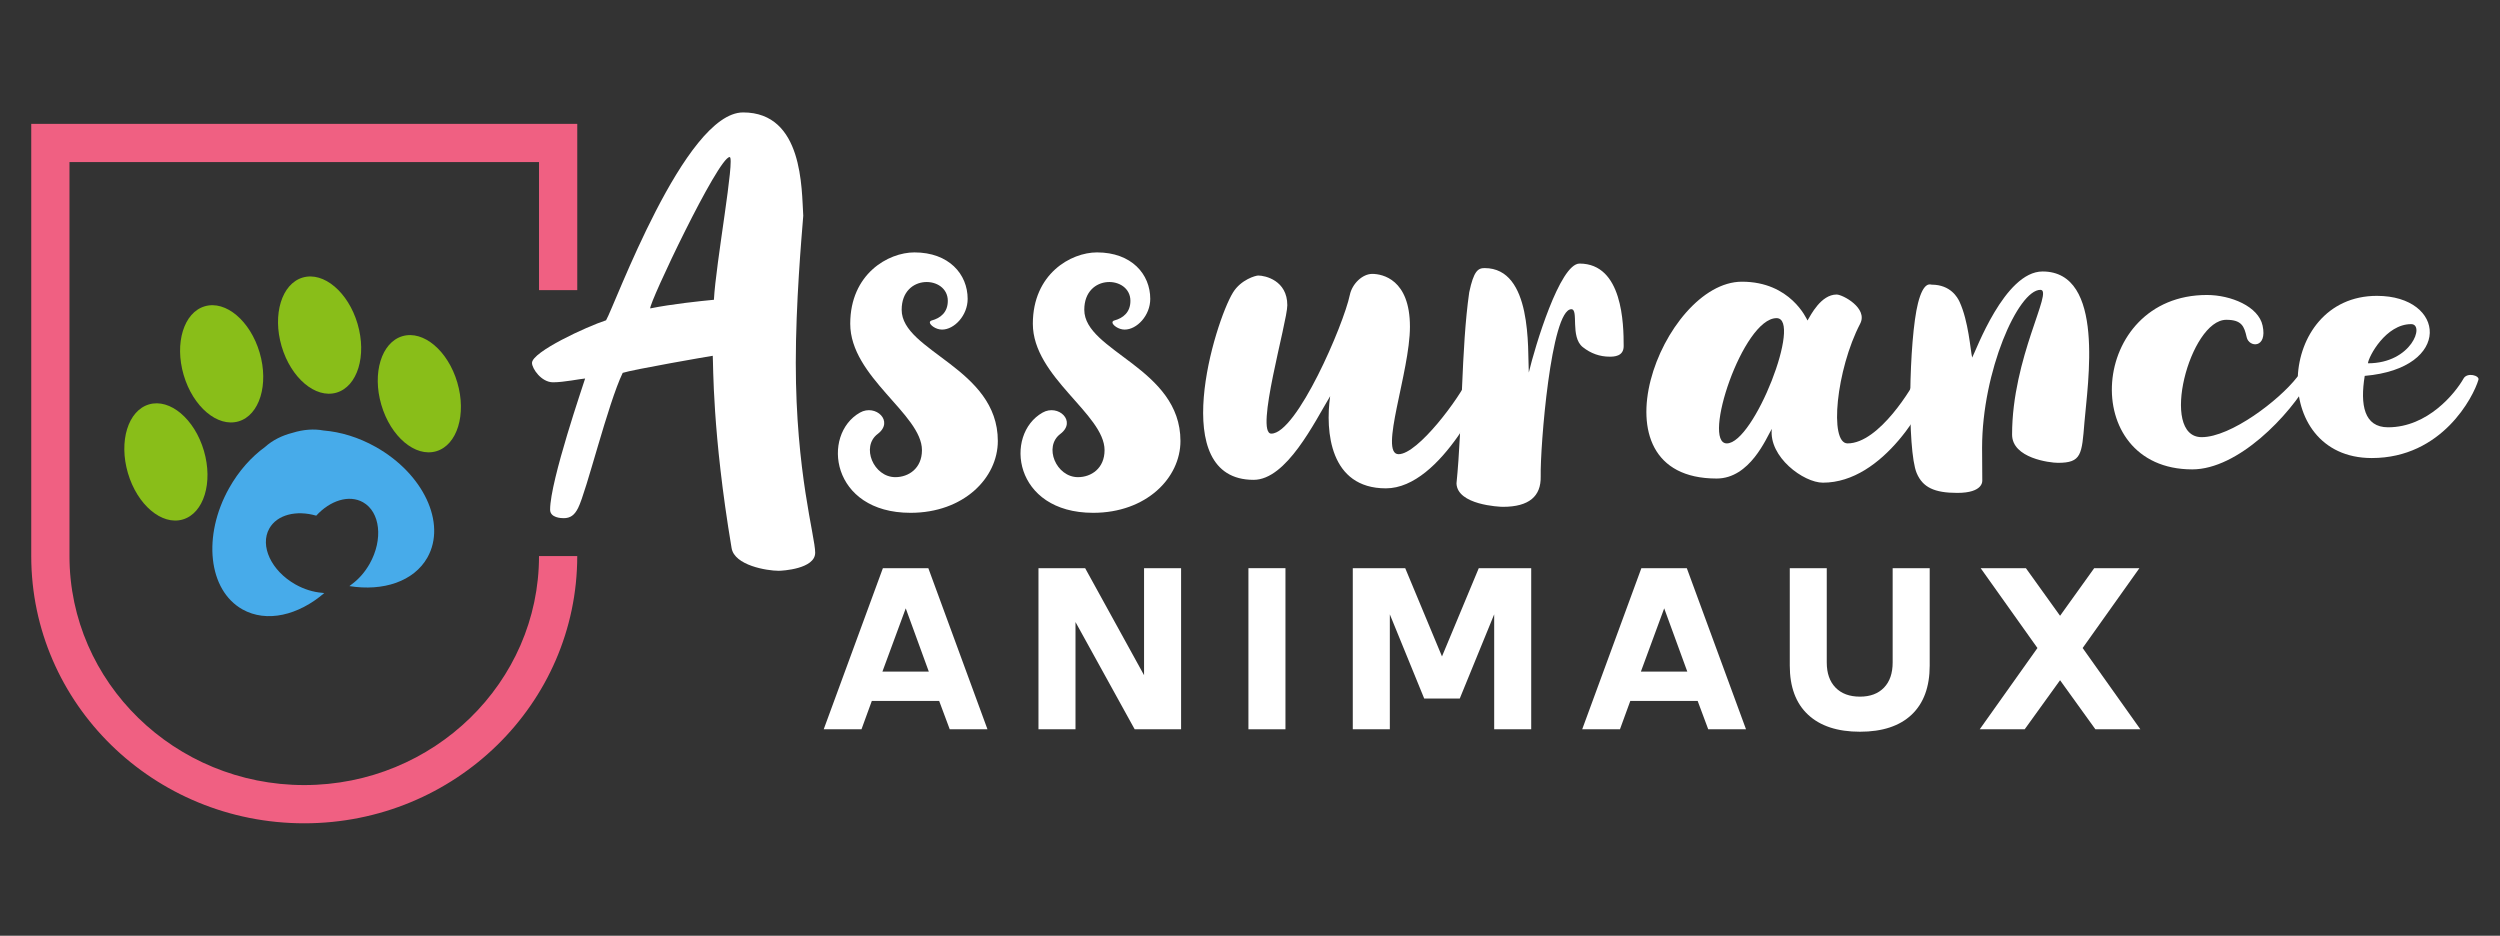 <?xml version="1.0" encoding="utf-8"?>
<!-- Generator: Adobe Illustrator 16.0.0, SVG Export Plug-In . SVG Version: 6.00 Build 0)  -->
<!DOCTYPE svg PUBLIC "-//W3C//DTD SVG 1.1//EN" "http://www.w3.org/Graphics/SVG/1.1/DTD/svg11.dtd">
<svg version="1.1" id="Calque_1" xmlns="http://www.w3.org/2000/svg" xmlns:xlink="http://www.w3.org/1999/xlink" x="0px" y="0px"
	 width="175px" height="65.5px" viewBox="0 0 175 65.5" enable-background="new 0 0 175 65.5" xml:space="preserve">
<rect x="0" y="0" width="175" height="65.5" fill="#333333" stroke="none"/>
<g>
	<path fill="#F06082" d="M40.408,20.311V8.67H2.187v30.255c0,10.331,8.556,18.706,19.11,18.706c10.554,0,19.11-8.375,19.11-18.706
		h-2.676c0,8.84-7.374,16.03-16.434,16.03c-9.062,0-16.434-7.19-16.434-16.03V11.346h32.868v8.964H40.408z"/>
	<path fill="#47ABEA" d="M24.607,40.911c-0.047,0.042-0.098,0.079-0.148,0.116c2.36,0.381,4.518-0.325,5.463-2.007
		c1.344-2.394-0.279-5.858-3.625-7.737c-1.202-0.675-2.462-1.051-3.646-1.148c-0.691-0.129-1.428-0.068-2.165,0.16
		c-0.748,0.188-1.408,0.521-1.931,0.991c-0.961,0.699-1.841,1.678-2.516,2.88c-1.878,3.346-1.459,7.148,0.934,8.492
		c1.688,0.948,3.904,0.421,5.725-1.143c-0.056-0.006-0.111-0.01-0.165-0.02c-0.6-0.049-1.238-0.24-1.847-0.581
		c-1.694-0.952-2.516-2.705-1.835-3.917c0.547-0.974,1.896-1.302,3.285-0.9c0.976-1.065,2.297-1.488,3.271-0.941
		c1.212,0.681,1.424,2.606,0.473,4.3C25.539,40.063,25.094,40.558,24.607,40.911"/>
	<path fill="#89BE19" d="M10.432,28.307c-1.47,0.431-2.13,2.583-1.478,4.808c0.652,2.225,2.372,3.68,3.841,3.248
		c1.469-0.431,2.13-2.583,1.479-4.808C13.621,29.33,11.901,27.876,10.432,28.307"/>
	<path fill="#89BE19" d="M16.698,29.496c1.469-0.431,2.13-2.584,1.478-4.808c-0.653-2.225-2.373-3.679-3.841-3.248
		c-1.469,0.431-2.131,2.583-1.479,4.808S15.228,29.928,16.698,29.496"/>
	<path fill="#89BE19" d="M23.554,27.485c1.47-0.431,2.13-2.583,1.478-4.809c-0.653-2.225-2.373-3.679-3.841-3.248
		c-1.469,0.431-2.131,2.583-1.479,4.809C20.366,26.461,22.085,27.916,23.554,27.485"/>
	<path fill="#89BE19" d="M32.013,26.78c-0.652-2.224-2.372-3.679-3.841-3.248c-1.469,0.431-2.131,2.583-1.478,4.808
		c0.652,2.225,2.372,3.679,3.841,3.248C32.004,31.157,32.666,29.004,32.013,26.78"/>
	<g>
		<path fill="#FFFFFF" d="M56.228,15.103c-0.13,1.617-0.523,6.124-0.523,10.299c0,7.666,1.358,12.151,1.358,13.288
			c0,1.141-2.319,1.265-2.55,1.265c-0.835,0-3.098-0.376-3.301-1.589c-1.366-8.129-1.274-12.892-1.319-13.461
			c-0.181,0.021-5.647,0.973-6.303,1.195c-1.038,2.153-2.53,8.285-3.124,9.463c-0.252,0.5-0.54,0.709-1.013,0.709
			c-0.162,0-0.945-0.021-0.945-0.596c0-2.027,2.373-8.898,2.452-9.181c-0.33,0.022-1.484,0.266-2.245,0.266
			c-0.828,0-1.475-0.969-1.475-1.356c0-0.775,3.811-2.536,5.185-2.985c0.588-0.983,5.494-14.55,9.593-14.55
			C56.239,7.869,56.107,13.245,56.228,15.103z M51.077,10.993c-0.799,0-5.673,10.276-5.561,10.596
			c1.497-0.305,3.469-0.51,4.458-0.605C50.104,18.458,51.469,10.993,51.077,10.993z"/>
		<path fill="#FFFFFF" d="M69.848,30.868c0,2.596-2.398,5.029-6.11,5.029c-5.582,0-6.257-5.476-3.542-7.015
			c1.1-0.624,2.413,0.613,1.242,1.495c-1.186,0.894-0.287,3.024,1.236,3.024c0.933,0,1.863-0.618,1.863-1.889
			c0-2.521-5.02-5.121-5.02-8.849c0-3.489,2.658-4.995,4.492-4.995c2.412,0,3.727,1.519,3.727,3.255c0,1.165-0.94,2.148-1.791,2.148
			c-0.445,0-0.856-0.325-0.856-0.498c0-0.063,0.044-0.118,0.134-0.141c0.604-0.161,1.124-0.564,1.124-1.373
			c0-1.781-3.23-1.928-3.23,0.625C63.115,24.604,69.848,25.76,69.848,30.868z"/>
		<path fill="#FFFFFF" d="M82.632,30.868c0,2.596-2.399,5.029-6.109,5.029c-5.583,0-6.258-5.476-3.544-7.015
			c1.103-0.624,2.413,0.613,1.243,1.495c-1.188,0.894-0.288,3.024,1.236,3.024c0.932,0,1.861-0.618,1.861-1.889
			c0-2.521-5.02-5.121-5.02-8.849c0-3.489,2.658-4.995,4.492-4.995c2.413,0,3.727,1.519,3.727,3.255
			c0,1.165-0.938,2.148-1.791,2.148c-0.445,0-0.856-0.325-0.856-0.498c0-0.063,0.045-0.118,0.134-0.141
			c0.604-0.161,1.124-0.564,1.124-1.373c0-1.781-3.229-1.928-3.229,0.625C75.9,24.604,82.633,25.76,82.632,30.868z"/>
		<path fill="#FFFFFF" d="M104.287,26.51c-0.175,0.5-3.337,7.674-7.277,7.674c-3.921,0-4.248-3.988-3.899-6.45
			c-1.091,1.811-3.055,5.855-5.356,5.855c-6.106,0-2.718-11.043-1.447-13.111c0.559-0.909,1.592-1.191,1.767-1.191
			c0.486,0,2.037,0.341,2.037,2.079c0,1.175-2.291,8.988-1.12,8.988c1.778,0,5.061-7.618,5.494-9.702
			c0.168-0.804,0.896-1.479,1.569-1.479c0.706,0,2.641,0.373,2.641,3.696c0,3.167-2.187,8.925-0.794,8.925
			c1.345,0,4.281-3.924,4.972-5.475C103.158,25.672,104.456,26.031,104.287,26.51z"/>
		<path fill="#FFFFFF" d="M113.657,24.23c0,0.729-0.692,0.737-0.983,0.737c-0.692,0-1.323-0.227-1.88-0.669
			c-0.899-0.713-0.265-2.653-0.799-2.653c-1.424,0-2.19,9.66-2.146,11.711c0.028,1.374-0.804,2.122-2.645,2.122
			c-0.256,0-3.197-0.134-3.25-1.639c0.421-4.151,0.323-9.415,0.891-13.378c0.316-1.499,0.615-1.695,1.077-1.695
			c3.349,0,3.008,5.682,3.093,7.312c0.432-1.815,2.176-7.628,3.552-7.628C113.592,18.451,113.657,22.699,113.657,24.23z"/>
		<path fill="#FFFFFF" d="M135.441,26.508c-0.548,1.781-3.593,7.279-7.836,7.279c-1.357,0-3.802-1.801-3.578-3.768
			c-0.39,0.656-1.534,3.478-3.863,3.478c-9.111,0-3.793-13.778,1.771-13.778c3.402,0,4.527,2.605,4.59,2.716
			c0.224-0.37,0.939-1.818,2.04-1.818c0.422,0,2.212,0.955,1.647,2.041c-1.671,3.213-2.189,8.38-0.882,8.38
			c2.229,0,4.591-4.028,4.861-4.628C134.363,26.028,135.538,26.189,135.441,26.508z M124.359,22.27
			c-2.355,0-5.257,8.768-3.481,8.768C122.781,31.038,126.189,22.27,124.359,22.27z"/>
		<path fill="#FFFFFF" d="M145.913,29.541c-0.186,2.28-0.203,2.857-1.855,2.857c-0.561,0-3.212-0.322-3.212-1.978
			c0-5.397,2.918-10.131,1.984-10.131c-1.562,0-4.084,5.713-4.084,11.062c0,1.064,0.014,2.249,0.014,2.269
			c0,0.052,0.082,0.883-1.751,0.883c-1.602,0-2.422-0.387-2.842-1.389c-0.679-1.618-0.544-9.384,0.093-11.891
			c0.397-1.573,0.881-1.296,0.955-1.296c1.33,0,1.818,0.908,1.951,1.193c0.636,1.375,0.76,3.376,0.886,3.912
			c0.245-0.426,2.271-6.028,4.928-6.028C147.391,19.004,146.128,26.9,145.913,29.541z"/>
		<path fill="#FFFFFF" d="M161.72,26.514c-1.451,2.604-5.069,6.343-8.262,6.343c-8.063,0-7.235-12.208,1.024-12.208
			c1.684,0,3.614,0.803,3.9,2.145c0.348,1.607-0.951,1.547-1.115,0.811c-0.171-0.758-0.34-1.219-1.426-1.219
			c-2.544,0-4.717,8.215-1.723,8.215c2.037,0,5.415-2.576,6.668-4.186C161.188,25.897,161.852,26.279,161.72,26.514z"/>
		<path fill="#FFFFFF" d="M173.491,26.582c-0.346,1.188-2.542,5.481-7.468,5.481c-7.247,0-6.68-11.353,0.361-11.353
			c4.823,0,5.329,5.067-0.853,5.602c-0.329,2.032-0.048,3.599,1.636,3.599c2.779,0,4.703-2.389,5.283-3.416
			C172.707,26.042,173.578,26.287,173.491,26.582z M165.755,25.431c3.063,0,4.003-2.742,3.026-2.742
			C167.003,22.688,165.805,24.953,165.755,25.431z"/>
	</g>
	<g>
		<path fill="#FFFFFF" d="M61.802,39.772h3.181l4.14,11.278h-2.642l-0.74-1.985h-4.714l-0.723,1.985H57.66L61.802,39.772z
			 M65.017,47.013l-1.615-4.429l-1.633,4.429H65.017z"/>
		<path fill="#FFFFFF" d="M72.693,39.772h3.267l4.124,7.491v-7.491h2.592v11.278h-3.249l-4.142-7.507v7.507h-2.592V39.772z"/>
		<path fill="#FFFFFF" d="M87.39,39.772h2.592v11.278H87.39V39.772z"/>
		<path fill="#FFFFFF" d="M94.695,39.772h3.67l2.574,6.179l2.575-6.179h3.671v11.278h-2.592v-8.046l-2.409,5.892h-2.49l-2.406-5.892
			v8.046h-2.593V39.772z"/>
		<path fill="#FFFFFF" d="M114.896,39.772h3.181l4.144,11.278h-2.645l-0.74-1.985h-4.715l-0.724,1.985h-2.643L114.896,39.772z
			 M118.111,47.013l-1.617-4.429l-1.632,4.429H118.111z"/>
		<path fill="#FFFFFF" d="M130.197,51.221c-1.572,0-2.784-0.399-3.636-1.195c-0.854-0.798-1.277-1.943-1.277-3.435v-6.818h2.589
			v6.598c0,0.754,0.205,1.34,0.615,1.761c0.41,0.422,0.98,0.633,1.709,0.633c0.718,0,1.279-0.211,1.685-0.633
			c0.403-0.421,0.604-1.007,0.604-1.761v-6.598h2.593v6.818c0,1.491-0.422,2.637-1.263,3.435
			C132.976,50.821,131.769,51.221,130.197,51.221z"/>
		<path fill="#FFFFFF" d="M145.785,45.361l4.04,5.689h-3.148l-2.473-3.435l-2.476,3.435h-3.147l4.04-5.689l-3.974-5.589h3.166
			l2.391,3.333l2.39-3.333h3.164L145.785,45.361z"/>
	</g>
</g>
</svg>

